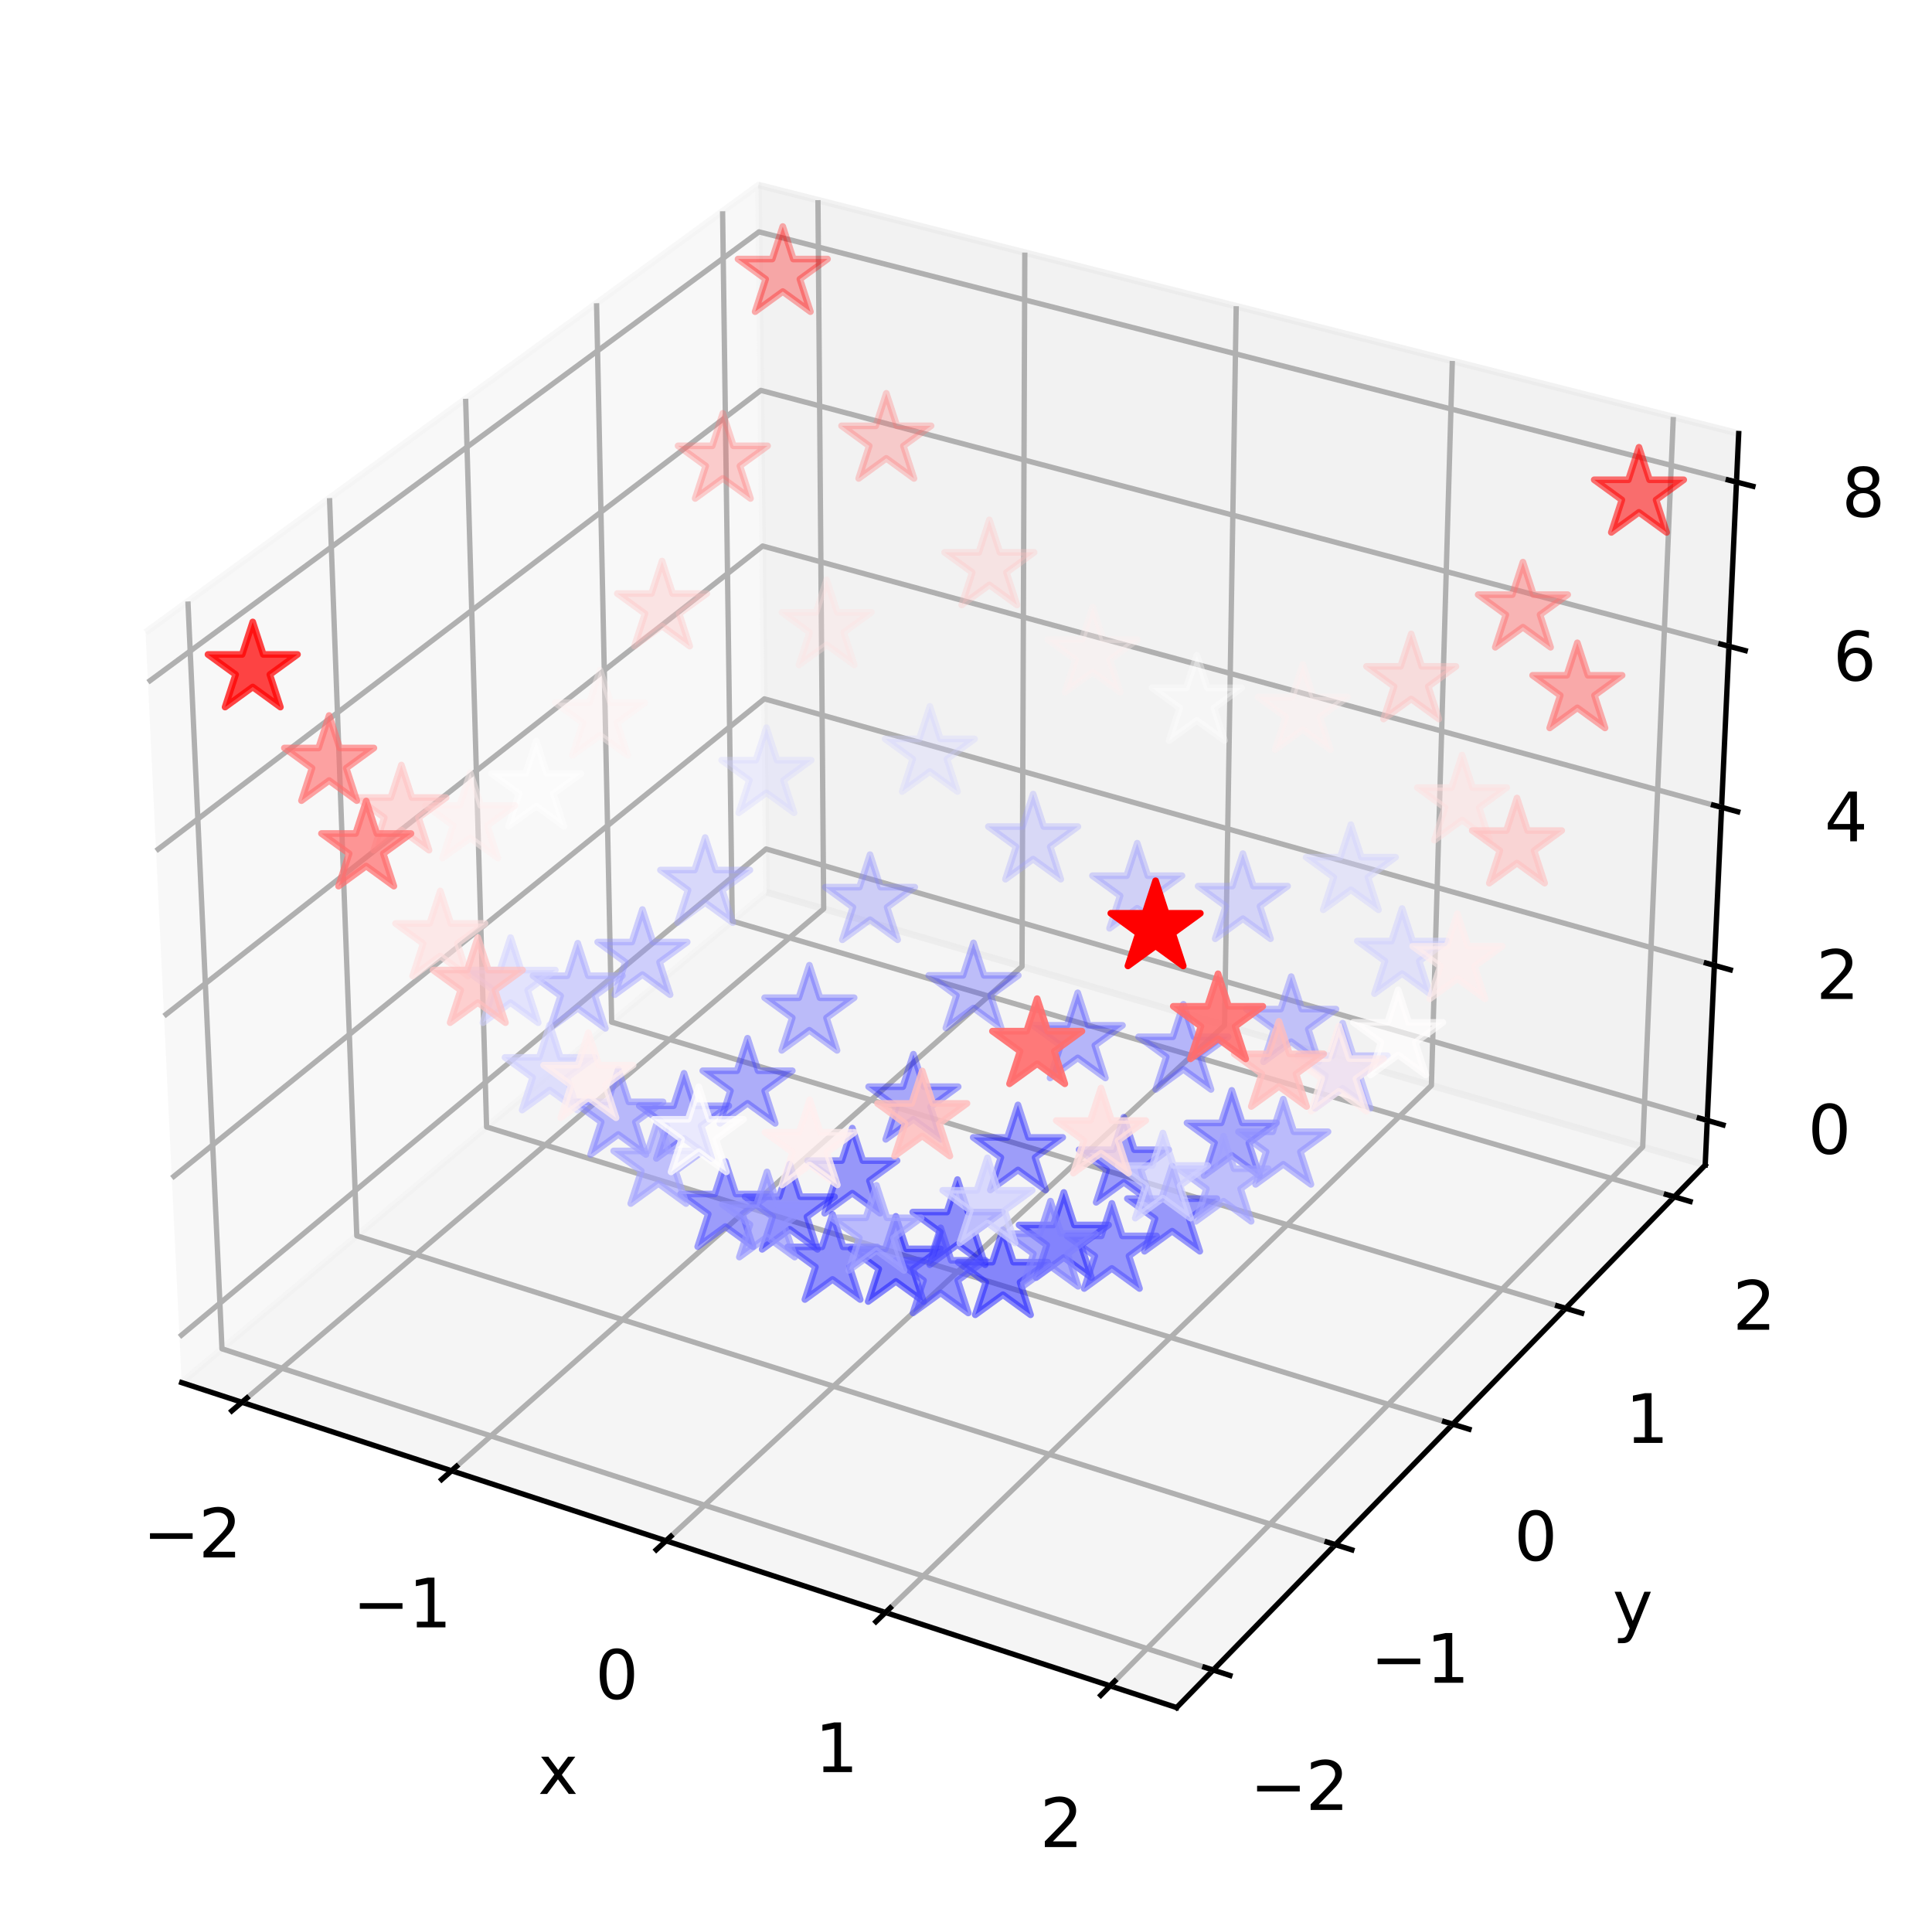 <?xml version="1.0" encoding="utf-8" standalone="no"?>
<!DOCTYPE svg PUBLIC "-//W3C//DTD SVG 1.1//EN"
  "http://www.w3.org/Graphics/SVG/1.1/DTD/svg11.dtd">
<svg xmlns:xlink="http://www.w3.org/1999/xlink" width="290.261pt" height="286.752pt" viewBox="0 0 290.261 286.752" xmlns="http://www.w3.org/2000/svg" version="1.1">
 <defs>
  <style type="text/css">*{stroke-linejoin: round; stroke-linecap: butt}</style>
 </defs>
 <g id="figure_1">
  <g id="patch_1">
   <path d="M 0 286.752 
L 290.261 286.752 
L 290.261 0 
L 0 0 
z
" style="fill: #ffffff"/>
  </g>
  <g id="patch_2">
   <path d="M 7.2 273.312 
L 273.312 273.312 
L 273.312 7.2 
L 7.2 7.2 
z
" style="fill: #ffffff"/>
  </g>
  <g id="pane3d_1">
   <g id="patch_3">
    <path d="M 27.293 207.697 
L 115.172 134.035 
L 113.951 27.802 
L 21.866 95.001 
" style="fill: #f2f2f2; opacity: 0.5; stroke: #f2f2f2; stroke-linejoin: miter"/>
   </g>
  </g>
  <g id="pane3d_2">
   <g id="patch_4">
    <path d="M 115.172 134.035 
L 256.186 175.023 
L 261.219 65.13 
L 113.951 27.802 
" style="fill: #e6e6e6; opacity: 0.5; stroke: #e6e6e6; stroke-linejoin: miter"/>
   </g>
  </g>
  <g id="pane3d_3">
   <g id="patch_5">
    <path d="M 27.293 207.697 
L 176.775 256.518 
L 256.186 175.023 
L 115.172 134.035 
" style="fill: #ececec; opacity: 0.5; stroke: #ececec; stroke-linejoin: miter"/>
   </g>
  </g>
  <g id="axis3d_1">
   <g id="line2d_1">
    <path d="M 27.293 207.697 
L 176.775 256.518 
" style="fill: none; stroke: #000000; stroke-width: 0.8; stroke-linecap: square"/>
   </g>
   <g id="text_1">
    <!-- x -->
    <g transform="translate(80.813 269.496) scale(0.1 -0.1)">
     <defs>
      <path id="DejaVuSans-78" d="M 3513 3500 
L 2247 1797 
L 3578 0 
L 2900 0 
L 1881 1375 
L 863 0 
L 184 0 
L 1544 1831 
L 300 3500 
L 978 3500 
L 1906 2253 
L 2834 3500 
L 3513 3500 
z
" transform="scale(0.016)"/>
     </defs>
     <use xlink:href="#DejaVuSans-78"/>
    </g>
   </g>
   <g id="Line3DCollection_1">
    <path d="M 36.347 210.654 
L 123.748 136.528 
L 122.889 30.068 
" style="fill: none; stroke: #b0b0b0; stroke-width: 0.8"/>
    <path d="M 67.843 220.941 
L 153.548 145.19 
L 153.967 37.945 
" style="fill: none; stroke: #b0b0b0; stroke-width: 0.8"/>
    <path d="M 100.064 231.464 
L 183.976 154.034 
L 185.728 45.996 
" style="fill: none; stroke: #b0b0b0; stroke-width: 0.8"/>
    <path d="M 133.035 242.232 
L 215.052 163.067 
L 218.196 54.225 
" style="fill: none; stroke: #b0b0b0; stroke-width: 0.8"/>
    <path d="M 166.782 253.254 
L 246.798 172.294 
L 251.395 62.64 
" style="fill: none; stroke: #b0b0b0; stroke-width: 0.8"/>
   </g>
   <g id="xtick_1">
    <g id="line2d_2">
     <path d="M 37.108 210.009 
L 34.821 211.948 
" style="fill: none; stroke: #000000; stroke-width: 0.8; stroke-linecap: square"/>
    </g>
    <g id="text_2">
     <!-- −2 -->
     <g transform="translate(21.447 233.963) scale(0.1 -0.1)">
      <defs>
       <path id="DejaVuSans-2212" d="M 678 2272 
L 4684 2272 
L 4684 1741 
L 678 1741 
L 678 2272 
z
" transform="scale(0.016)"/>
       <path id="DejaVuSans-32" d="M 1228 531 
L 3431 531 
L 3431 0 
L 469 0 
L 469 531 
Q 828 903 1448 1529 
Q 2069 2156 2228 2338 
Q 2531 2678 2651 2914 
Q 2772 3150 2772 3378 
Q 2772 3750 2511 3984 
Q 2250 4219 1831 4219 
Q 1534 4219 1204 4116 
Q 875 4013 500 3803 
L 500 4441 
Q 881 4594 1212 4672 
Q 1544 4750 1819 4750 
Q 2544 4750 2975 4387 
Q 3406 4025 3406 3419 
Q 3406 3131 3298 2873 
Q 3191 2616 2906 2266 
Q 2828 2175 2409 1742 
Q 1991 1309 1228 531 
z
" transform="scale(0.016)"/>
      </defs>
      <use xlink:href="#DejaVuSans-2212"/>
      <use xlink:href="#DejaVuSans-32" x="83.789"/>
     </g>
    </g>
   </g>
   <g id="xtick_2">
    <g id="line2d_3">
     <path d="M 68.59 220.281 
L 66.346 222.264 
" style="fill: none; stroke: #000000; stroke-width: 0.8; stroke-linecap: square"/>
    </g>
    <g id="text_3">
     <!-- −1 -->
     <g transform="translate(52.975 244.468) scale(0.1 -0.1)">
      <defs>
       <path id="DejaVuSans-31" d="M 794 531 
L 1825 531 
L 1825 4091 
L 703 3866 
L 703 4441 
L 1819 4666 
L 2450 4666 
L 2450 531 
L 3481 531 
L 3481 0 
L 794 0 
L 794 531 
z
" transform="scale(0.016)"/>
      </defs>
      <use xlink:href="#DejaVuSans-2212"/>
      <use xlink:href="#DejaVuSans-31" x="83.789"/>
     </g>
    </g>
   </g>
   <g id="xtick_3">
    <g id="line2d_4">
     <path d="M 100.796 230.789 
L 98.597 232.818 
" style="fill: none; stroke: #000000; stroke-width: 0.8; stroke-linecap: square"/>
    </g>
    <g id="text_4">
     <!-- 0 -->
     <g transform="translate(89.422 255.215) scale(0.1 -0.1)">
      <defs>
       <path id="DejaVuSans-30" d="M 2034 4250 
Q 1547 4250 1301 3770 
Q 1056 3291 1056 2328 
Q 1056 1369 1301 889 
Q 1547 409 2034 409 
Q 2525 409 2770 889 
Q 3016 1369 3016 2328 
Q 3016 3291 2770 3770 
Q 2525 4250 2034 4250 
z
M 2034 4750 
Q 2819 4750 3233 4129 
Q 3647 3509 3647 2328 
Q 3647 1150 3233 529 
Q 2819 -91 2034 -91 
Q 1250 -91 836 529 
Q 422 1150 422 2328 
Q 422 3509 836 4129 
Q 1250 4750 2034 4750 
z
" transform="scale(0.016)"/>
      </defs>
      <use xlink:href="#DejaVuSans-30"/>
     </g>
    </g>
   </g>
   <g id="xtick_4">
    <g id="line2d_5">
     <path d="M 133.751 241.541 
L 131.599 243.618 
" style="fill: none; stroke: #000000; stroke-width: 0.8; stroke-linecap: square"/>
    </g>
    <g id="text_5">
     <!-- 1 -->
     <g transform="translate(122.433 266.214) scale(0.1 -0.1)">
      <use xlink:href="#DejaVuSans-31"/>
     </g>
    </g>
   </g>
   <g id="xtick_5">
    <g id="line2d_6">
     <path d="M 167.482 252.547 
L 165.38 254.673 
" style="fill: none; stroke: #000000; stroke-width: 0.8; stroke-linecap: square"/>
    </g>
    <g id="text_6">
     <!-- 2 -->
     <g transform="translate(156.224 277.472) scale(0.1 -0.1)">
      <use xlink:href="#DejaVuSans-32"/>
     </g>
    </g>
   </g>
  </g>
  <g id="axis3d_2">
   <g id="line2d_7">
    <path d="M 256.186 175.023 
L 176.775 256.518 
" style="fill: none; stroke: #000000; stroke-width: 0.8; stroke-linecap: square"/>
   </g>
   <g id="text_7">
    <!-- y -->
    <g transform="translate(242.269 244.717) scale(0.1 -0.1)">
     <defs>
      <path id="DejaVuSans-79" d="M 2059 -325 
Q 1816 -950 1584 -1140 
Q 1353 -1331 966 -1331 
L 506 -1331 
L 506 -850 
L 844 -850 
Q 1081 -850 1212 -737 
Q 1344 -625 1503 -206 
L 1606 56 
L 191 3500 
L 800 3500 
L 1894 763 
L 2988 3500 
L 3597 3500 
L 2059 -325 
z
" transform="scale(0.016)"/>
     </defs>
     <use xlink:href="#DejaVuSans-79"/>
    </g>
   </g>
   <g id="Line3DCollection_2">
    <path d="M 28.234 90.354 
L 33.349 202.621 
L 182.27 250.879 
" style="fill: none; stroke: #b0b0b0; stroke-width: 0.8"/>
    <path d="M 49.508 74.829 
L 53.603 185.644 
L 200.624 232.044 
" style="fill: none; stroke: #b0b0b0; stroke-width: 0.8"/>
    <path d="M 69.957 59.907 
L 73.104 169.298 
L 218.26 213.945 
" style="fill: none; stroke: #b0b0b0; stroke-width: 0.8"/>
    <path d="M 89.626 45.553 
L 91.894 153.548 
L 235.219 196.54 
" style="fill: none; stroke: #b0b0b0; stroke-width: 0.8"/>
    <path d="M 108.561 31.735 
L 110.01 138.363 
L 251.541 179.79 
" style="fill: none; stroke: #b0b0b0; stroke-width: 0.8"/>
   </g>
   <g id="xtick_6">
    <g id="line2d_8">
     <path d="M 181.015 250.473 
L 184.783 251.694 
" style="fill: none; stroke: #000000; stroke-width: 0.8; stroke-linecap: square"/>
    </g>
    <g id="text_8">
     <!-- −2 -->
     <g transform="translate(187.779 271.901) scale(0.1 -0.1)">
      <use xlink:href="#DejaVuSans-2212"/>
      <use xlink:href="#DejaVuSans-32" x="83.789"/>
     </g>
    </g>
   </g>
   <g id="xtick_7">
    <g id="line2d_9">
     <path d="M 199.386 231.653 
L 203.102 232.826 
" style="fill: none; stroke: #000000; stroke-width: 0.8; stroke-linecap: square"/>
    </g>
    <g id="text_9">
     <!-- −1 -->
     <g transform="translate(205.887 252.787) scale(0.1 -0.1)">
      <use xlink:href="#DejaVuSans-2212"/>
      <use xlink:href="#DejaVuSans-31" x="83.789"/>
     </g>
    </g>
   </g>
   <g id="xtick_8">
    <g id="line2d_10">
     <path d="M 217.039 213.57 
L 220.704 214.697 
" style="fill: none; stroke: #000000; stroke-width: 0.8; stroke-linecap: square"/>
    </g>
    <g id="text_10">
     <!-- 0 -->
     <g transform="translate(227.476 234.42) scale(0.1 -0.1)">
      <use xlink:href="#DejaVuSans-30"/>
     </g>
    </g>
   </g>
   <g id="xtick_9">
    <g id="line2d_11">
     <path d="M 234.015 196.179 
L 237.631 197.264 
" style="fill: none; stroke: #000000; stroke-width: 0.8; stroke-linecap: square"/>
    </g>
    <g id="text_11">
     <!-- 1 -->
     <g transform="translate(244.207 216.759) scale(0.1 -0.1)">
      <use xlink:href="#DejaVuSans-31"/>
     </g>
    </g>
   </g>
   <g id="xtick_10">
    <g id="line2d_12">
     <path d="M 250.353 179.442 
L 253.92 180.487 
" style="fill: none; stroke: #000000; stroke-width: 0.8; stroke-linecap: square"/>
    </g>
    <g id="text_12">
     <!-- 2 -->
     <g transform="translate(260.309 199.762) scale(0.1 -0.1)">
      <use xlink:href="#DejaVuSans-32"/>
     </g>
    </g>
   </g>
  </g>
  <g id="axis3d_3">
   <g id="line2d_13">
    <path d="M 256.186 175.023 
L 261.219 65.13 
" style="fill: none; stroke: #000000; stroke-width: 0.8; stroke-linecap: square"/>
   </g>
   <g id="text_13">
    <!-- z -->
    <g transform="translate(296.399 118.63) scale(0.1 -0.1)">
     <defs>
      <path id="DejaVuSans-7a" d="M 353 3500 
L 3084 3500 
L 3084 2975 
L 922 459 
L 3084 459 
L 3084 0 
L 275 0 
L 275 525 
L 2438 3041 
L 353 3041 
L 353 3500 
z
" transform="scale(0.016)"/>
     </defs>
     <use xlink:href="#DejaVuSans-7a"/>
    </g>
   </g>
   <g id="Line3DCollection_3">
    <path d="M 256.494 168.311 
L 115.097 127.534 
L 26.962 200.825 
" style="fill: none; stroke: #b0b0b0; stroke-width: 0.8"/>
    <path d="M 257.56 145.018 
L 114.838 104.986 
L 25.813 176.965 
" style="fill: none; stroke: #b0b0b0; stroke-width: 0.8"/>
    <path d="M 258.647 121.28 
L 114.574 82.026 
L 24.641 152.631 
" style="fill: none; stroke: #b0b0b0; stroke-width: 0.8"/>
    <path d="M 259.755 97.084 
L 114.305 58.645 
L 23.446 127.809 
" style="fill: none; stroke: #b0b0b0; stroke-width: 0.8"/>
    <path d="M 260.885 72.416 
L 114.031 34.831 
L 22.227 102.484 
" style="fill: none; stroke: #b0b0b0; stroke-width: 0.8"/>
   </g>
   <g id="xtick_11">
    <g id="line2d_14">
     <path d="M 255.307 167.969 
L 258.87 168.996 
" style="fill: none; stroke: #000000; stroke-width: 0.8; stroke-linecap: square"/>
    </g>
    <g id="text_14">
     <!-- 0 -->
     <g transform="translate(271.61 173.318) scale(0.1 -0.1)">
      <use xlink:href="#DejaVuSans-30"/>
     </g>
    </g>
   </g>
   <g id="xtick_12">
    <g id="line2d_15">
     <path d="M 256.362 144.682 
L 259.96 145.692 
" style="fill: none; stroke: #000000; stroke-width: 0.8; stroke-linecap: square"/>
    </g>
    <g id="text_15">
     <!-- 2 -->
     <g transform="translate(272.846 150.071) scale(0.1 -0.1)">
      <use xlink:href="#DejaVuSans-32"/>
     </g>
    </g>
   </g>
   <g id="xtick_13">
    <g id="line2d_16">
     <path d="M 257.437 120.95 
L 261.071 121.941 
" style="fill: none; stroke: #000000; stroke-width: 0.8; stroke-linecap: square"/>
    </g>
    <g id="text_16">
     <!-- 4 -->
     <g transform="translate(274.106 126.381) scale(0.1 -0.1)">
      <defs>
       <path id="DejaVuSans-34" d="M 2419 4116 
L 825 1625 
L 2419 1625 
L 2419 4116 
z
M 2253 4666 
L 3047 4666 
L 3047 1625 
L 3713 1625 
L 3713 1100 
L 3047 1100 
L 3047 0 
L 2419 0 
L 2419 1100 
L 313 1100 
L 313 1709 
L 2253 4666 
z
" transform="scale(0.016)"/>
      </defs>
      <use xlink:href="#DejaVuSans-34"/>
     </g>
    </g>
   </g>
   <g id="xtick_14">
    <g id="line2d_17">
     <path d="M 258.533 96.761 
L 262.204 97.731 
" style="fill: none; stroke: #000000; stroke-width: 0.8; stroke-linecap: square"/>
    </g>
    <g id="text_17">
     <!-- 6 -->
     <g transform="translate(275.39 102.236) scale(0.1 -0.1)">
      <defs>
       <path id="DejaVuSans-36" d="M 2113 2584 
Q 1688 2584 1439 2293 
Q 1191 2003 1191 1497 
Q 1191 994 1439 701 
Q 1688 409 2113 409 
Q 2538 409 2786 701 
Q 3034 994 3034 1497 
Q 3034 2003 2786 2293 
Q 2538 2584 2113 2584 
z
M 3366 4563 
L 3366 3988 
Q 3128 4100 2886 4159 
Q 2644 4219 2406 4219 
Q 1781 4219 1451 3797 
Q 1122 3375 1075 2522 
Q 1259 2794 1537 2939 
Q 1816 3084 2150 3084 
Q 2853 3084 3261 2657 
Q 3669 2231 3669 1497 
Q 3669 778 3244 343 
Q 2819 -91 2113 -91 
Q 1303 -91 875 529 
Q 447 1150 447 2328 
Q 447 3434 972 4092 
Q 1497 4750 2381 4750 
Q 2619 4750 2861 4703 
Q 3103 4656 3366 4563 
z
" transform="scale(0.016)"/>
      </defs>
      <use xlink:href="#DejaVuSans-36"/>
     </g>
    </g>
   </g>
   <g id="xtick_15">
    <g id="line2d_18">
     <path d="M 259.65 72.1 
L 263.358 73.049 
" style="fill: none; stroke: #000000; stroke-width: 0.8; stroke-linecap: square"/>
    </g>
    <g id="text_18">
     <!-- 8 -->
     <g transform="translate(276.699 77.621) scale(0.1 -0.1)">
      <defs>
       <path id="DejaVuSans-38" d="M 2034 2216 
Q 1584 2216 1326 1975 
Q 1069 1734 1069 1313 
Q 1069 891 1326 650 
Q 1584 409 2034 409 
Q 2484 409 2743 651 
Q 3003 894 3003 1313 
Q 3003 1734 2745 1975 
Q 2488 2216 2034 2216 
z
M 1403 2484 
Q 997 2584 770 2862 
Q 544 3141 544 3541 
Q 544 4100 942 4425 
Q 1341 4750 2034 4750 
Q 2731 4750 3128 4425 
Q 3525 4100 3525 3541 
Q 3525 3141 3298 2862 
Q 3072 2584 2669 2484 
Q 3125 2378 3379 2068 
Q 3634 1759 3634 1313 
Q 3634 634 3220 271 
Q 2806 -91 2034 -91 
Q 1263 -91 848 271 
Q 434 634 434 1313 
Q 434 1759 690 2068 
Q 947 2378 1403 2484 
z
M 1172 3481 
Q 1172 3119 1398 2916 
Q 1625 2713 2034 2713 
Q 2441 2713 2670 2916 
Q 2900 3119 2900 3481 
Q 2900 3844 2670 4047 
Q 2441 4250 2034 4250 
Q 1625 4250 1398 4047 
Q 1172 3844 1172 3481 
z
" transform="scale(0.016)"/>
      </defs>
      <use xlink:href="#DejaVuSans-38"/>
     </g>
    </g>
   </g>
  </g>
  <g id="axes_1">
   <g id="Path3DCollection_1">
    <defs>
     <path id="C0_0_68f8b923f7" d="M 0 -7.071 
L -1.588 -2.185 
L -6.725 -2.185 
L -2.569 0.835 
L -4.156 5.721 
L -0 2.701 
L 4.156 5.721 
L 2.569 0.835 
L 6.725 -2.185 
L 1.588 -2.185 
z
"/>
    </defs>
    <g clip-path="url(#p3d30bfeb28)">
     <use xlink:href="#C0_0_68f8b923f7" x="148.641" y="85.164" style="fill: #ffbebe; fill-opacity: 0.3; stroke: #ffbebe; stroke-opacity: 0.3"/>
    </g>
    <g clip-path="url(#p3d30bfeb28)">
     <use xlink:href="#C0_0_68f8b923f7" x="133.159" y="66.155" style="fill: #ff6e6e; fill-opacity: 0.302; stroke: #ff6e6e; stroke-opacity: 0.302"/>
    </g>
    <g clip-path="url(#p3d30bfeb28)">
     <use xlink:href="#C0_0_68f8b923f7" x="139.7" y="113.188" style="fill: #d0d0ff; fill-opacity: 0.306; stroke: #d0d0ff; stroke-opacity: 0.306"/>
    </g>
    <g clip-path="url(#p3d30bfeb28)">
     <use xlink:href="#C0_0_68f8b923f7" x="124.197" y="94.17" style="fill: #ffdede; fill-opacity: 0.308; stroke: #ffdede; stroke-opacity: 0.308"/>
    </g>
    <g clip-path="url(#p3d30bfeb28)">
     <use xlink:href="#C0_0_68f8b923f7" x="164.155" y="98.265" style="fill: #ffeeee; fill-opacity: 0.31; stroke: #ffeeee; stroke-opacity: 0.31"/>
    </g>
    <g clip-path="url(#p3d30bfeb28)">
     <use xlink:href="#C0_0_68f8b923f7" x="155.216" y="126.357" style="fill: #a0a0ff; fill-opacity: 0.316; stroke: #a0a0ff; stroke-opacity: 0.316"/>
    </g>
    <g clip-path="url(#p3d30bfeb28)">
     <use xlink:href="#C0_0_68f8b923f7" x="117.603" y="41.099" style="fill: #ff0000; fill-opacity: 0.316; stroke: #ff0000; stroke-opacity: 0.316"/>
    </g>
    <g clip-path="url(#p3d30bfeb28)">
     <use xlink:href="#C0_0_68f8b923f7" x="108.597" y="69.162" style="fill: #ff6e6e; fill-opacity: 0.322; stroke: #ff6e6e; stroke-opacity: 0.322"/>
    </g>
    <g clip-path="url(#p3d30bfeb28)">
     <use xlink:href="#C0_0_68f8b923f7" x="130.709" y="135.457" style="fill: #8080ff; fill-opacity: 0.324; stroke: #8080ff; stroke-opacity: 0.324"/>
    </g>
    <g clip-path="url(#p3d30bfeb28)">
     <use xlink:href="#C0_0_68f8b923f7" x="115.147" y="116.382" style="fill: #d0d0ff; fill-opacity: 0.326; stroke: #d0d0ff; stroke-opacity: 0.326"/>
    </g>
    <g clip-path="url(#p3d30bfeb28)">
     <use xlink:href="#C0_0_68f8b923f7" x="179.813" y="105.517" style="fill: #fffefe; fill-opacity: 0.331; stroke: #fffefe; stroke-opacity: 0.331"/>
    </g>
    <g clip-path="url(#p3d30bfeb28)">
     <use xlink:href="#C0_0_68f8b923f7" x="146.262" y="148.715" style="fill: #5050ff; fill-opacity: 0.334; stroke: #5050ff; stroke-opacity: 0.334"/>
    </g>
    <g clip-path="url(#p3d30bfeb28)">
     <use xlink:href="#C0_0_68f8b923f7" x="170.855" y="133.737" style="fill: #9090ff; fill-opacity: 0.337; stroke: #9090ff; stroke-opacity: 0.337"/>
    </g>
    <g clip-path="url(#p3d30bfeb28)">
     <use xlink:href="#C0_0_68f8b923f7" x="99.467" y="91.348" style="fill: #ffbebe; fill-opacity: 0.34; stroke: #ffbebe; stroke-opacity: 0.34"/>
    </g>
    <g clip-path="url(#p3d30bfeb28)">
     <use xlink:href="#C0_0_68f8b923f7" x="121.601" y="152.068" style="fill: #5050ff; fill-opacity: 0.354; stroke: #5050ff; stroke-opacity: 0.354"/>
    </g>
    <g clip-path="url(#p3d30bfeb28)">
     <use xlink:href="#C0_0_68f8b923f7" x="161.917" y="156.216" style="fill: #4040ff; fill-opacity: 0.355; stroke: #4040ff; stroke-opacity: 0.355"/>
    </g>
    <g clip-path="url(#p3d30bfeb28)">
     <use xlink:href="#C0_0_68f8b923f7" x="105.943" y="132.888" style="fill: #a0a0ff; fill-opacity: 0.356; stroke: #a0a0ff; stroke-opacity: 0.356"/>
    </g>
    <g clip-path="url(#p3d30bfeb28)">
     <use xlink:href="#C0_0_68f8b923f7" x="137.229" y="165.436" style="fill: #2020ff; fill-opacity: 0.364; stroke: #2020ff; stroke-opacity: 0.364"/>
    </g>
    <g clip-path="url(#p3d30bfeb28)">
     <use xlink:href="#C0_0_68f8b923f7" x="195.726" y="106.896" style="fill: #ffeeee; fill-opacity: 0.365; stroke: #ffeeee; stroke-opacity: 0.365"/>
    </g>
    <g clip-path="url(#p3d30bfeb28)">
     <use xlink:href="#C0_0_68f8b923f7" x="90.145" y="107.753" style="fill: #ffeeee; fill-opacity: 0.371; stroke: #ffeeee; stroke-opacity: 0.371"/>
    </g>
    <g clip-path="url(#p3d30bfeb28)">
     <use xlink:href="#C0_0_68f8b923f7" x="186.727" y="135.305" style="fill: #a0a0ff; fill-opacity: 0.371; stroke: #a0a0ff; stroke-opacity: 0.371"/>
    </g>
    <g clip-path="url(#p3d30bfeb28)">
     <use xlink:href="#C0_0_68f8b923f7" x="152.938" y="173.053" style="fill: #1010ff; fill-opacity: 0.386; stroke: #1010ff; stroke-opacity: 0.386"/>
    </g>
    <g clip-path="url(#p3d30bfeb28)">
     <use xlink:href="#C0_0_68f8b923f7" x="177.787" y="157.94" style="fill: #5050ff; fill-opacity: 0.39; stroke: #5050ff; stroke-opacity: 0.39"/>
    </g>
    <g clip-path="url(#p3d30bfeb28)">
     <use xlink:href="#C0_0_68f8b923f7" x="112.311" y="163.038" style="fill: #4040ff; fill-opacity: 0.397; stroke: #4040ff; stroke-opacity: 0.397"/>
    </g>
    <g clip-path="url(#p3d30bfeb28)">
     <use xlink:href="#C0_0_68f8b923f7" x="96.519" y="143.704" style="fill: #9090ff; fill-opacity: 0.399; stroke: #9090ff; stroke-opacity: 0.399"/>
    </g>
    <g clip-path="url(#p3d30bfeb28)">
     <use xlink:href="#C0_0_68f8b923f7" x="128.051" y="176.539" style="fill: #1010ff; fill-opacity: 0.407; stroke: #1010ff; stroke-opacity: 0.407"/>
    </g>
    <g clip-path="url(#p3d30bfeb28)">
     <use xlink:href="#C0_0_68f8b923f7" x="212.014" y="102.295" style="fill: #ffbebe; fill-opacity: 0.412; stroke: #ffbebe; stroke-opacity: 0.412"/>
    </g>
    <g clip-path="url(#p3d30bfeb28)">
     <use xlink:href="#C0_0_68f8b923f7" x="80.563" y="118.39" style="fill: #fffefe; fill-opacity: 0.414; stroke: #fffefe; stroke-opacity: 0.414"/>
    </g>
    <g clip-path="url(#p3d30bfeb28)">
     <use xlink:href="#C0_0_68f8b923f7" x="202.952" y="130.957" style="fill: #d0d0ff; fill-opacity: 0.418; stroke: #d0d0ff; stroke-opacity: 0.418"/>
    </g>
    <g clip-path="url(#p3d30bfeb28)">
     <use xlink:href="#C0_0_68f8b923f7" x="168.842" y="174.9" style="fill: #2020ff; fill-opacity: 0.421; stroke: #2020ff; stroke-opacity: 0.421"/>
    </g>
    <g clip-path="url(#p3d30bfeb28)">
     <use xlink:href="#C0_0_68f8b923f7" x="143.852" y="184.267" style="fill: #0000ff; fill-opacity: 0.429; stroke: #0000ff; stroke-opacity: 0.429"/>
    </g>
    <g clip-path="url(#p3d30bfeb28)">
     <use xlink:href="#C0_0_68f8b923f7" x="193.989" y="153.782" style="fill: #8080ff; fill-opacity: 0.437; stroke: #8080ff; stroke-opacity: 0.437"/>
    </g>
    <g clip-path="url(#p3d30bfeb28)">
     <use xlink:href="#C0_0_68f8b923f7" x="102.767" y="168.305" style="fill: #5050ff; fill-opacity: 0.453; stroke: #5050ff; stroke-opacity: 0.453"/>
    </g>
    <g clip-path="url(#p3d30bfeb28)">
     <use xlink:href="#C0_0_68f8b923f7" x="86.8" y="148.764" style="fill: #a0a0ff; fill-opacity: 0.455; stroke: #a0a0ff; stroke-opacity: 0.455"/>
    </g>
    <g clip-path="url(#p3d30bfeb28)">
     <use xlink:href="#C0_0_68f8b923f7" x="118.659" y="181.961" style="fill: #2020ff; fill-opacity: 0.463; stroke: #2020ff; stroke-opacity: 0.463"/>
    </g>
    <g clip-path="url(#p3d30bfeb28)">
     <use xlink:href="#C0_0_68f8b923f7" x="159.828" y="186.205" style="fill: #1010ff; fill-opacity: 0.465; stroke: #1010ff; stroke-opacity: 0.465"/>
    </g>
    <g clip-path="url(#p3d30bfeb28)">
     <use xlink:href="#C0_0_68f8b923f7" x="185.059" y="170.872" style="fill: #5050ff; fill-opacity: 0.468; stroke: #5050ff; stroke-opacity: 0.468"/>
    </g>
    <g clip-path="url(#p3d30bfeb28)">
     <use xlink:href="#C0_0_68f8b923f7" x="70.643" y="123.19" style="fill: #ffeeee; fill-opacity: 0.47; stroke: #ffeeee; stroke-opacity: 0.47"/>
    </g>
    <g clip-path="url(#p3d30bfeb28)">
     <use xlink:href="#C0_0_68f8b923f7" x="228.803" y="91.516" style="fill: #ff6e6e; fill-opacity: 0.472; stroke: #ff6e6e; stroke-opacity: 0.472"/>
    </g>
    <g clip-path="url(#p3d30bfeb28)">
     <use xlink:href="#C0_0_68f8b923f7" x="219.657" y="120.497" style="fill: #ffdede; fill-opacity: 0.479; stroke: #ffdede; stroke-opacity: 0.479"/>
    </g>
    <g clip-path="url(#p3d30bfeb28)">
     <use xlink:href="#C0_0_68f8b923f7" x="134.591" y="189.798" style="fill: #1010ff; fill-opacity: 0.486; stroke: #1010ff; stroke-opacity: 0.486"/>
    </g>
    <g clip-path="url(#p3d30bfeb28)">
     <use xlink:href="#C0_0_68f8b923f7" x="210.65" y="143.55" style="fill: #d0d0ff; fill-opacity: 0.498; stroke: #d0d0ff; stroke-opacity: 0.498"/>
    </g>
    <g clip-path="url(#p3d30bfeb28)">
     <use xlink:href="#C0_0_68f8b923f7" x="176.1" y="182.248" style="fill: #4040ff; fill-opacity: 0.513; stroke: #4040ff; stroke-opacity: 0.513"/>
    </g>
    <g clip-path="url(#p3d30bfeb28)">
     <use xlink:href="#C0_0_68f8b923f7" x="150.678" y="191.795" style="fill: #2020ff; fill-opacity: 0.522; stroke: #2020ff; stroke-opacity: 0.522"/>
    </g>
    <g clip-path="url(#p3d30bfeb28)">
     <use xlink:href="#C0_0_68f8b923f7" x="92.891" y="167.718" style="fill: #8080ff; fill-opacity: 0.523; stroke: #8080ff; stroke-opacity: 0.523"/>
    </g>
    <g clip-path="url(#p3d30bfeb28)">
     <use xlink:href="#C0_0_68f8b923f7" x="76.706" y="147.916" style="fill: #d0d0ff; fill-opacity: 0.525; stroke: #d0d0ff; stroke-opacity: 0.525"/>
    </g>
    <g clip-path="url(#p3d30bfeb28)">
     <use xlink:href="#C0_0_68f8b923f7" x="201.717" y="160.778" style="fill: #a0a0ff; fill-opacity: 0.53; stroke: #a0a0ff; stroke-opacity: 0.53"/>
    </g>
    <g clip-path="url(#p3d30bfeb28)">
     <use xlink:href="#C0_0_68f8b923f7" x="108.977" y="181.556" style="fill: #5050ff; fill-opacity: 0.533; stroke: #5050ff; stroke-opacity: 0.533"/>
    </g>
    <g clip-path="url(#p3d30bfeb28)">
     <use xlink:href="#C0_0_68f8b923f7" x="60.303" y="121.996" style="fill: #ffbebe; fill-opacity: 0.541; stroke: #ffbebe; stroke-opacity: 0.541"/>
    </g>
    <g clip-path="url(#p3d30bfeb28)">
     <use xlink:href="#C0_0_68f8b923f7" x="246.236" y="74.261" style="fill: #ff0000; fill-opacity: 0.547; stroke: #ff0000; stroke-opacity: 0.547"/>
    </g>
    <g clip-path="url(#p3d30bfeb28)">
     <use xlink:href="#C0_0_68f8b923f7" x="236.981" y="103.633" style="fill: #ff6e6e; fill-opacity: 0.554; stroke: #ff6e6e; stroke-opacity: 0.554"/>
    </g>
    <g clip-path="url(#p3d30bfeb28)">
     <use xlink:href="#C0_0_68f8b923f7" x="125.08" y="189.497" style="fill: #4040ff; fill-opacity: 0.557; stroke: #4040ff; stroke-opacity: 0.557"/>
    </g>
    <g clip-path="url(#p3d30bfeb28)">
     <use xlink:href="#C0_0_68f8b923f7" x="167.044" y="187.846" style="fill: #5050ff; fill-opacity: 0.572; stroke: #5050ff; stroke-opacity: 0.572"/>
    </g>
    <g clip-path="url(#p3d30bfeb28)">
     <use xlink:href="#C0_0_68f8b923f7" x="227.909" y="126.952" style="fill: #ffbebe; fill-opacity: 0.573; stroke: #ffbebe; stroke-opacity: 0.573"/>
    </g>
    <g clip-path="url(#p3d30bfeb28)">
     <use xlink:href="#C0_0_68f8b923f7" x="192.796" y="172.201" style="fill: #9090ff; fill-opacity: 0.576; stroke: #9090ff; stroke-opacity: 0.576"/>
    </g>
    <g clip-path="url(#p3d30bfeb28)">
     <use xlink:href="#C0_0_68f8b923f7" x="141.32" y="191.519" style="fill: #5050ff; fill-opacity: 0.594; stroke: #5050ff; stroke-opacity: 0.594"/>
    </g>
    <g clip-path="url(#p3d30bfeb28)">
     <use xlink:href="#C0_0_68f8b923f7" x="218.955" y="144.325" style="fill: #ffeeee; fill-opacity: 0.606; stroke: #ffeeee; stroke-opacity: 0.606"/>
    </g>
    <g clip-path="url(#p3d30bfeb28)">
     <use xlink:href="#C0_0_68f8b923f7" x="82.597" y="161.036" style="fill: #d0d0ff; fill-opacity: 0.608; stroke: #d0d0ff; stroke-opacity: 0.608"/>
    </g>
    <g clip-path="url(#p3d30bfeb28)">
     <use xlink:href="#C0_0_68f8b923f7" x="66.147" y="140.913" style="fill: #ffdede; fill-opacity: 0.611; stroke: #ffdede; stroke-opacity: 0.611"/>
    </g>
    <g clip-path="url(#p3d30bfeb28)">
     <use xlink:href="#C0_0_68f8b923f7" x="98.92" y="175.084" style="fill: #a0a0ff; fill-opacity: 0.619; stroke: #a0a0ff; stroke-opacity: 0.619"/>
    </g>
    <g clip-path="url(#p3d30bfeb28)">
     <use xlink:href="#C0_0_68f8b923f7" x="49.448" y="114.554" style="fill: #ff6e6e; fill-opacity: 0.627; stroke: #ff6e6e; stroke-opacity: 0.627"/>
    </g>
    <g clip-path="url(#p3d30bfeb28)">
     <use xlink:href="#C0_0_68f8b923f7" x="183.818" y="177.754" style="fill: #a0a0ff; fill-opacity: 0.636; stroke: #a0a0ff; stroke-opacity: 0.636"/>
    </g>
    <g clip-path="url(#p3d30bfeb28)">
     <use xlink:href="#C0_0_68f8b923f7" x="115.238" y="183.123" style="fill: #9090ff; fill-opacity: 0.644; stroke: #9090ff; stroke-opacity: 0.644"/>
    </g>
    <g clip-path="url(#p3d30bfeb28)">
     <use xlink:href="#C0_0_68f8b923f7" x="157.821" y="187.513" style="fill: #8080ff; fill-opacity: 0.645; stroke: #8080ff; stroke-opacity: 0.645"/>
    </g>
    <g clip-path="url(#p3d30bfeb28)">
     <use xlink:href="#C0_0_68f8b923f7" x="210.054" y="155.771" style="fill: #fffefe; fill-opacity: 0.654; stroke: #fffefe; stroke-opacity: 0.654"/>
    </g>
    <g clip-path="url(#p3d30bfeb28)">
     <use xlink:href="#C0_0_68f8b923f7" x="131.673" y="185.133" style="fill: #a0a0ff; fill-opacity: 0.682; stroke: #a0a0ff; stroke-opacity: 0.682"/>
    </g>
    <g clip-path="url(#p3d30bfeb28)">
     <use xlink:href="#C0_0_68f8b923f7" x="71.785" y="147.909" style="fill: #ffbebe; fill-opacity: 0.71; stroke: #ffbebe; stroke-opacity: 0.71"/>
    </g>
    <g clip-path="url(#p3d30bfeb28)">
     <use xlink:href="#C0_0_68f8b923f7" x="174.715" y="177.277" style="fill: #d0d0ff; fill-opacity: 0.711; stroke: #d0d0ff; stroke-opacity: 0.711"/>
    </g>
    <g clip-path="url(#p3d30bfeb28)">
     <use xlink:href="#C0_0_68f8b923f7" x="55.019" y="127.399" style="fill: #ff6e6e; fill-opacity: 0.713; stroke: #ff6e6e; stroke-opacity: 0.713"/>
    </g>
    <g clip-path="url(#p3d30bfeb28)">
     <use xlink:href="#C0_0_68f8b923f7" x="201.141" y="161.218" style="fill: #ffeeee; fill-opacity: 0.715; stroke: #ffeeee; stroke-opacity: 0.715"/>
    </g>
    <g clip-path="url(#p3d30bfeb28)">
     <use xlink:href="#C0_0_68f8b923f7" x="88.395" y="162.195" style="fill: #ffeeee; fill-opacity: 0.722; stroke: #ffeeee; stroke-opacity: 0.722"/>
    </g>
    <g clip-path="url(#p3d30bfeb28)">
     <use xlink:href="#C0_0_68f8b923f7" x="37.971" y="100.501" style="fill: #ff0000; fill-opacity: 0.73; stroke: #ff0000; stroke-opacity: 0.73"/>
    </g>
    <g clip-path="url(#p3d30bfeb28)">
     <use xlink:href="#C0_0_68f8b923f7" x="148.353" y="181.001" style="fill: #d0d0ff; fill-opacity: 0.735; stroke: #d0d0ff; stroke-opacity: 0.735"/>
    </g>
    <g clip-path="url(#p3d30bfeb28)">
     <use xlink:href="#C0_0_68f8b923f7" x="104.975" y="170.328" style="fill: #fffefe; fill-opacity: 0.747; stroke: #fffefe; stroke-opacity: 0.747"/>
    </g>
    <g clip-path="url(#p3d30bfeb28)">
     <use xlink:href="#C0_0_68f8b923f7" x="121.651" y="172.285" style="fill: #ffeeee; fill-opacity: 0.787; stroke: #ffeeee; stroke-opacity: 0.787"/>
    </g>
    <g clip-path="url(#p3d30bfeb28)">
     <use xlink:href="#C0_0_68f8b923f7" x="192.147" y="160.502" style="fill: #ffbebe; fill-opacity: 0.793; stroke: #ffbebe; stroke-opacity: 0.793"/>
    </g>
    <g clip-path="url(#p3d30bfeb28)">
     <use xlink:href="#C0_0_68f8b923f7" x="165.412" y="170.514" style="fill: #ffdede; fill-opacity: 0.803; stroke: #ffdede; stroke-opacity: 0.803"/>
    </g>
    <g clip-path="url(#p3d30bfeb28)">
     <use xlink:href="#C0_0_68f8b923f7" x="138.555" y="167.947" style="fill: #ffbebe; fill-opacity: 0.841; stroke: #ffbebe; stroke-opacity: 0.841"/>
    </g>
    <g clip-path="url(#p3d30bfeb28)">
     <use xlink:href="#C0_0_68f8b923f7" x="182.997" y="153.354" style="fill: #ff6e6e; fill-opacity: 0.887; stroke: #ff6e6e; stroke-opacity: 0.887"/>
    </g>
    <g clip-path="url(#p3d30bfeb28)">
     <use xlink:href="#C0_0_68f8b923f7" x="155.824" y="157.091" style="fill: #ff6e6e; fill-opacity: 0.912; stroke: #ff6e6e; stroke-opacity: 0.912"/>
    </g>
    <g clip-path="url(#p3d30bfeb28)">
     <use xlink:href="#C0_0_68f8b923f7" x="173.612" y="139.383" style="fill: #ff0000; stroke: #ff0000"/>
    </g>
   </g>
  </g>
 </g>
 <defs>
  <clipPath id="p3d30bfeb28">
   <rect x="7.2" y="7.2" width="266.112" height="266.112"/>
  </clipPath>
 </defs>
</svg>
